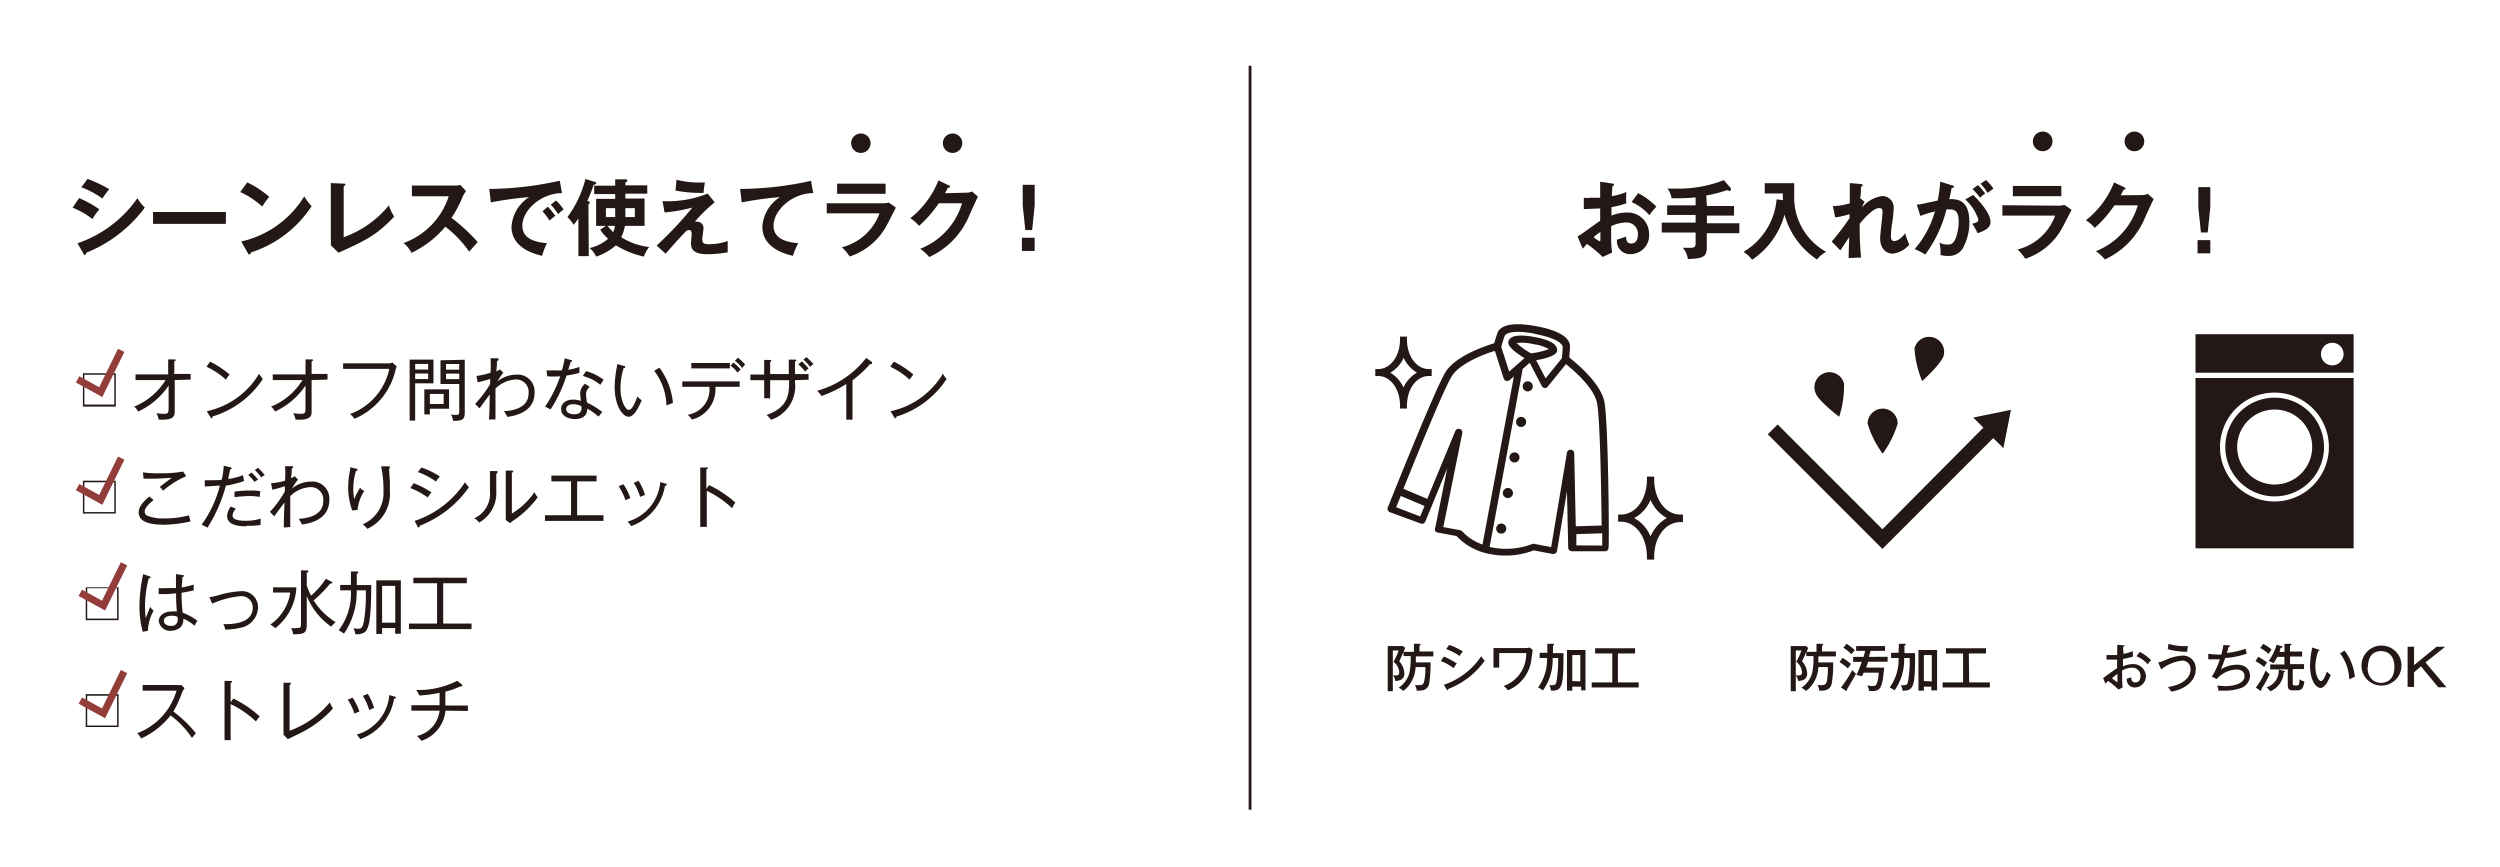 <svg xmlns="http://www.w3.org/2000/svg" viewBox="0 0 221.35 76.76"><defs><style>.cls-1,.cls-4{fill:#231815;}.cls-2,.cls-3,.cls-5{fill:none;}.cls-2{stroke:#933d3a;stroke-width:0.63px;}.cls-2,.cls-4,.cls-5{stroke-miterlimit:10;}.cls-3,.cls-4,.cls-5{stroke:#231815;}.cls-3{stroke-miterlimit:2;stroke-width:0.46px;}.cls-4{stroke-width:0.25px;}.cls-5{stroke-width:0.29px;}</style></defs><g id="レイヤー_2" data-name="レイヤー 2"><g id="レイヤー_1-2" data-name="レイヤー 1"><path class="cls-1" d="M7.34,33.05h2.91V36H7.34Zm.13,2.77h2.65V33.18H7.47Z"/><path class="cls-1" d="M7.34,42.56h2.91v2.91H7.34Zm.13,2.78h2.65V42.7H7.47Z"/><path class="cls-1" d="M77.08,12.68a.86.86,0,1,1-.86-.86.86.86,0,0,1,.86.86"/><path class="cls-1" d="M85.2,12.68a.86.86,0,1,1-.86-.86.86.86,0,0,1,.86.86"/><polyline class="cls-2" points="6.87 33.59 8.92 34.72 10.73 31.02"/><polyline class="cls-2" points="6.87 43.13 8.92 44.26 10.73 40.56"/><path class="cls-1" d="M7,17.54a8.87,8.87,0,0,1,1.8,1,6,6,0,0,0-.62.85,6.94,6.94,0,0,0-1.75-1Zm-.14,4a10.64,10.64,0,0,0,5.31-4,3.61,3.61,0,0,0,.65.84,12,12,0,0,1-5.19,4c0,.07,0,.18-.13.18s-.07,0-.11-.11Zm.89-5.7a11.46,11.46,0,0,1,1.92.91,9.83,9.83,0,0,0-.61.83,7.46,7.46,0,0,0-1.86-1Z"/><path class="cls-1" d="M20,18.77v1.05H13.55V18.77Z"/><path class="cls-1" d="M21.89,16.15a8.36,8.36,0,0,1,1.95,1.28,6.84,6.84,0,0,0-.62.86A7.54,7.54,0,0,0,21.27,17Zm-.53,5.23a8.8,8.8,0,0,0,5.58-4,4.48,4.48,0,0,0,.65.87,10.1,10.1,0,0,1-5.39,4.11c0,.07,0,.16-.12.16s-.1-.06-.14-.12Z"/><path class="cls-1" d="M30.43,16.26c.09,0,.15,0,.15.08s-.1.13-.15.15V21a9,9,0,0,0,4-2.82,4.59,4.59,0,0,0,.47,1c-1.59,1.68-2.54,2.11-4.93,3.2l-.68-.67a3.25,3.25,0,0,0,0-.44V16.21Z"/><path class="cls-1" d="M36.47,17.38v-.95h3.78a1.78,1.78,0,0,0,.51-.06l.5.55a2.68,2.68,0,0,0-.28.47,11.7,11.7,0,0,1-1,1.9,16.63,16.63,0,0,1,2.32,2.14l-.76.85a10,10,0,0,0-2.11-2.21,8.92,8.92,0,0,1-3,2.32,2.49,2.49,0,0,0-.7-.87,6.53,6.53,0,0,0,4-4.14Z"/><path class="cls-1" d="M49.76,17.1c-1.86,0-3.51,1.52-3.51,2.88,0,.87.61,1.43,2.18,1.55A5.64,5.64,0,0,0,48,22.65c-1.12-.25-2.71-.9-2.71-2.58a3.37,3.37,0,0,1,1.56-2.62,31.7,31.7,0,0,0-3.39.47l-.14-1.2a3.38,3.38,0,0,0,.49,0A29.18,29.18,0,0,0,49.56,16Zm-1.25,1.2a9.91,9.91,0,0,1,.65.8c-.18.14-.45.39-.5.43a6.49,6.49,0,0,0-.63-.82Zm.72-.55a4.53,4.53,0,0,1,.67.79,3.8,3.8,0,0,0-.48.42,5.89,5.89,0,0,0-.65-.84Z"/><path class="cls-1" d="M52.13,22.68h-.92V19.34a6.08,6.08,0,0,1-.42.56,3.34,3.34,0,0,0-.55-.68,9.51,9.51,0,0,0,1.59-3.37l.86.26c.05,0,.11.05.11.11s-.19.15-.24.15A12.53,12.53,0,0,1,52,17.79c.09,0,.22.08.22.16s0,.08-.12.11ZM53.64,20h-.86V17.61h1.69v-.43H52.61v-.74h1.86v-.56l.9,0c.07,0,.17,0,.17.12s-.1.11-.17.14v.27h1.94v.74H55.37v.43h1.7V20H55.33A3.47,3.47,0,0,1,55,21a5.81,5.81,0,0,0,2.48.87,2.84,2.84,0,0,0-.47.85,8,8,0,0,1-2.48-1,4.94,4.94,0,0,1-1.75,1,2,2,0,0,0-.58-.76,3.69,3.69,0,0,0,1.64-.82,4.18,4.18,0,0,1-.7-.8Zm.83-.78v-.79h-.82v.79Zm-.68.78c.22.27.47.51.5.56a1.59,1.59,0,0,0,.15-.56Zm1.58-1.57v.79h.84v-.79Z"/><path class="cls-1" d="M63.28,17.91a14.11,14.11,0,0,0-1.76,1.72.48.48,0,0,1,.18,0,.56.56,0,0,1,.59.53c0,.16-.11.87-.11,1,0,.4.18.46.6.46a4.85,4.85,0,0,0,1.65-.28c0,.24,0,.75,0,1a10.14,10.14,0,0,1-1.78.17c-1.44,0-1.47-.62-1.47-1,0-.13.06-.67.06-.78s0-.36-.23-.36-.3.14-.62.47-.74.81-1.46,1.62l-.79-.72a32.33,32.33,0,0,0,3.16-3.36,14.47,14.47,0,0,1-2.46.43l-.18-1a9.59,9.59,0,0,0,4-.67Zm-3.38-2a7.43,7.43,0,0,0,2.05.25h.47a4.83,4.83,0,0,0-.12.92H62a11.6,11.6,0,0,1-2.19-.21Z"/><path class="cls-1" d="M72,17.1c-1.86,0-3.51,1.52-3.51,2.88,0,.87.61,1.43,2.19,1.55a5.64,5.64,0,0,0-.47,1.12c-1.13-.25-2.71-.9-2.71-2.58a3.34,3.34,0,0,1,1.56-2.62,31,31,0,0,0-3.39.47l-.14-1.2a3.23,3.23,0,0,0,.48,0,29.18,29.18,0,0,0,5.8-.71Z"/><path class="cls-1" d="M78.07,18a2.66,2.66,0,0,0,.63-.06l.62.44c-.12.23-.65,1.29-.77,1.5a5.78,5.78,0,0,1-3.32,2.83,4.61,4.61,0,0,0-.69-.82,4.77,4.77,0,0,0,3.33-3H73.2V18Zm.34-1.74v.9H74.12v-.9Z"/><path class="cls-1" d="M85.55,17.06a1.1,1.1,0,0,0,.51-.11l.53.46c-.12.22-.52,1.1-.76,1.65a7,7,0,0,1-3.56,3.7,3.56,3.56,0,0,0-.8-.73A6.23,6.23,0,0,0,85.18,18H83.12a10.63,10.63,0,0,1-1.75,2,3.61,3.61,0,0,0-.77-.68,8.05,8.05,0,0,0,2.49-3.35l.91.44s.11,0,.11.11-.14.1-.18.1c-.09.18-.15.29-.26.49Z"/><path class="cls-1" d="M91.61,21.05v1.17H90.48V21.05Zm0-4.69v1.81l-.22,2.2h-.61l-.23-2.2V16.36Z"/><path class="cls-1" d="M15.47,33.65V36.4c0,.37,0,.84-1.42.75a2.12,2.12,0,0,0-.2-.57,3.68,3.68,0,0,0,.66.06c.42,0,.42-.12.42-.63V34.14a6.56,6.56,0,0,1-2.7,2.3,1.39,1.39,0,0,0-.35-.44,5.85,5.85,0,0,0,2.78-2.35H12v-.5h2.89V31.82l.54,0c.08,0,.12,0,.12.07s-.07.08-.12.11v1.11h1.45v.5Z"/><path class="cls-1" d="M20,33.62a6.38,6.38,0,0,0-1.72-1.15l.32-.45a8.39,8.39,0,0,1,1.73,1.14A3.38,3.38,0,0,0,20,33.62Zm-1.18,3.27c0,.11,0,.14-.08.14a.14.14,0,0,1-.1-.07l-.33-.55a7.13,7.13,0,0,0,4.63-3.32,3.82,3.82,0,0,0,.33.47A8.15,8.15,0,0,1,18.77,36.89Z"/><path class="cls-1" d="M27.59,33.65V36.4c0,.37,0,.84-1.42.75a2.12,2.12,0,0,0-.21-.57,3.71,3.71,0,0,0,.67.06c.42,0,.42-.12.42-.63V34.14a6.62,6.62,0,0,1-2.7,2.3A1.39,1.39,0,0,0,24,36a5.85,5.85,0,0,0,2.78-2.35H24.15v-.5h2.9V31.82l.54,0c.07,0,.12,0,.12.07s-.07.08-.12.11v1.11H29v.5Z"/><path class="cls-1" d="M35,32.84a6.23,6.23,0,0,1-3.62,4.24,1.61,1.61,0,0,0-.39-.42,5.47,5.47,0,0,0,3.48-4H30.38v-.49h3.94a.84.84,0,0,0,.42-.07l.39.35A1.6,1.6,0,0,0,35,32.84Z"/><path class="cls-1" d="M38.38,31.84v2.1H36.76v3.3h-.49v-5.4Zm-.47.88v-.5H36.76v.5Zm-1.15.35v.49h1.15v-.49Zm1.3,3.62h-.49V34.47h2.19v1.72h-1.7Zm1.22-.92v-.89H38.06v.89Zm1.87-3.92v4.7c0,.28-.06.53-.3.63a2.16,2.16,0,0,1-.74.08,1.33,1.33,0,0,0-.19-.57,1.67,1.67,0,0,0,.43.05c.29,0,.31-.1.31-.31V34H39v-2.1Zm-.49.88v-.5H39.49v.5Zm-1.17.35v.49h1.17v-.49Z"/><path class="cls-1" d="M44.92,36.91a3,3,0,0,0-.3-.5c1.09-.07,2.18-.43,2.18-1.58a1.1,1.1,0,0,0-1.15-1.23,2.77,2.77,0,0,0-1.78.8c0,2,0,2.19,0,2.74l-.58,0c.05-.64.05-.8.07-2.21-.15.19-.77,1.05-.9,1.23l-.39-.4A9.6,9.6,0,0,0,43.4,34c0-.07,0-.39,0-.45-.3.1-.57.17-1.1.3l-.12-.56A7.31,7.31,0,0,0,43.43,33a9.6,9.6,0,0,0,0-1.28l.54,0c.12,0,.18,0,.18.08S44,32,44,32c0,.23,0,.45-.06.88l.35-.17.27.29a6.47,6.47,0,0,0-.53.78,2.73,2.73,0,0,1,1.68-.61,1.5,1.5,0,0,1,1.62,1.63C47.31,36.47,45.66,36.81,44.92,36.91Z"/><path class="cls-1" d="M50.16,33.25a12.33,12.33,0,0,1-1.41,3L48.26,36a11,11,0,0,0,1.34-2.68,9.15,9.15,0,0,1-1.15,0l-.06-.53a4.49,4.49,0,0,0,.63,0,5.84,5.84,0,0,0,.73,0A8.21,8.21,0,0,0,50,31.73l.56.15c.06,0,.09,0,.09.08s-.08.07-.12.08c-.1.32-.13.43-.22.7a4.69,4.69,0,0,0,1-.26,2.35,2.35,0,0,0,0,.53A9.49,9.49,0,0,1,50.16,33.25ZM53,36.89a5.85,5.85,0,0,0-1-.71c0,.92-.89.92-1.09.92-.68,0-1.23-.32-1.23-.88,0-.41.31-.84,1.09-.84a2.36,2.36,0,0,1,.67.11,4.31,4.31,0,0,1-.07-.67,1.11,1.11,0,0,1,.43-.84l.42.28a.78.78,0,0,0-.33.66,4,4,0,0,0,.09.73,7,7,0,0,1,1.36.84C53.18,36.63,53.11,36.74,53,36.89Zm-2.25-1.1c-.32,0-.62.13-.62.43,0,.46.68.46.71.46.68,0,.65-.44.64-.71A1.54,1.54,0,0,0,50.74,35.79Zm2.41-1.71a3.94,3.94,0,0,0-1.56-.79l.29-.43a4.41,4.41,0,0,1,1.56.77C53.34,33.77,53.23,33.94,53.15,34.08Z"/><path class="cls-1" d="M55.67,36.9c-.56,0-1.25-1-1.25-2.67a10.54,10.54,0,0,1,.25-2l.55.17c.08,0,.13,0,.13.1s-.08.08-.13.08a5.93,5.93,0,0,0-.28,1.82c0,1.06.42,1.89.74,1.89s.59-.77.76-1.19a1.69,1.69,0,0,0,.38.34C56.68,35.74,56.22,36.9,55.67,36.9Zm3.34-1a5.26,5.26,0,0,0-1.09-3.07l.46-.28a6.12,6.12,0,0,1,1.2,3.12Z"/><path class="cls-1" d="M63.34,34.25a2.77,2.77,0,0,1-2.08,2.9,1.58,1.58,0,0,0-.38-.43,2.26,2.26,0,0,0,1.93-2.47h-2.4v-.48h5.08v.48Zm-2.13-1.63v-.48h3.41v.48ZM65.3,33a2.89,2.89,0,0,0-.62-.63l.25-.27a4.7,4.7,0,0,1,.65.61A2.6,2.6,0,0,0,65.3,33Zm.4-.43a3.29,3.29,0,0,0-.63-.63l.26-.27a4.66,4.66,0,0,1,.65.61A1.54,1.54,0,0,0,65.7,32.61Z"/><path class="cls-1" d="M70.39,33.66v.17a3.13,3.13,0,0,1-2.13,3.34,1.94,1.94,0,0,0-.39-.43c2-.69,2-1.94,2-3.08H68.19v1.6h-.53v-1.6H66.44v-.5h1.22V31.87l.5,0c.06,0,.13,0,.13.07s0,.05-.1.1v1.08h1.65V31.84l.55,0s.11,0,.11.06-.08.09-.11.1v1.12h1.2v.5Zm.9-.76a5.3,5.3,0,0,0-.61-.65L71,32a5.56,5.56,0,0,1,.59.63A1.28,1.28,0,0,0,71.29,32.9Zm.44-.41a3.67,3.67,0,0,0-.6-.65l.27-.22a4.54,4.54,0,0,1,.62.62A1.16,1.16,0,0,0,71.73,32.49Z"/><path class="cls-1" d="M77.15,32.24l-.12,0a9.84,9.84,0,0,1-1.55,1.43v3.49h-.55V34a10.85,10.85,0,0,1-2.19,1.06,3.59,3.59,0,0,0-.39-.46,8.29,8.29,0,0,0,4.34-2.91l.51.36a.09.09,0,0,1,0,.08A.08.08,0,0,1,77.15,32.24Z"/><path class="cls-1" d="M80.54,33.62a6.54,6.54,0,0,0-1.72-1.15l.32-.45a8.39,8.39,0,0,1,1.73,1.14A3.38,3.38,0,0,0,80.54,33.62Zm-1.18,3.27c0,.11,0,.14-.08.14a.13.13,0,0,1-.1-.07l-.33-.55a7.13,7.13,0,0,0,4.63-3.32,3.82,3.82,0,0,0,.33.47A8.15,8.15,0,0,1,79.36,36.89Z"/><path class="cls-1" d="M14.54,46.46c-1.4,0-2.26-.29-2.26-1.11,0-.36.22-.79.94-1.39l.38.31c-.12.1-.79.62-.79,1a.4.4,0,0,0,.21.38,3.5,3.5,0,0,0,1.46.25,8.3,8.3,0,0,0,2.25-.27c.06.25.1.4.14.54A12.2,12.2,0,0,1,14.54,46.46Zm-.07-3-.32-.35.75-.58.3-.22c-.28,0-.93.07-1.72.07-.4,0-.54,0-.77,0l-.05-.56a8.06,8.06,0,0,0,1.55.08,10.1,10.1,0,0,0,2-.15l.28.41A7.78,7.78,0,0,0,14.47,43.42Z"/><path class="cls-1" d="M20,43a13.42,13.42,0,0,1-1.63,3.72c-.17-.1-.41-.21-.52-.26A10.28,10.28,0,0,0,19.47,43c-.49,0-.76.06-1.34.07l0-.55.5,0c.4,0,.77,0,1-.05a7.14,7.14,0,0,0,.18-1.24l.59.15c.09,0,.12.06.12.09s-.09.08-.12.08-.17.74-.2.86a5.18,5.18,0,0,0,1.31-.34l.1.52A9.36,9.36,0,0,1,20,43Zm1.81,3.6c-.38,0-1.7,0-1.7-.91a1.41,1.41,0,0,1,.33-.84l.45.19a1,1,0,0,0-.3.61c0,.39.62.46,1.2.46a4.54,4.54,0,0,0,1.29-.19,1.41,1.41,0,0,0,0,.21,1.33,1.33,0,0,0,0,.35A6.94,6.94,0,0,1,21.84,46.55ZM23,44a5.06,5.06,0,0,0-.91-.08,11.38,11.38,0,0,0-1.33.1v-.49a9.46,9.46,0,0,1,1.4-.1,5,5,0,0,1,.89.06A2.93,2.93,0,0,0,23,44Zm-.44-1.3a4.7,4.7,0,0,0-.58-.65l.29-.21a5.28,5.28,0,0,1,.59.63A1.09,1.09,0,0,0,22.51,42.7Zm.58-.41a3.53,3.53,0,0,0-.58-.67l.28-.2a4.53,4.53,0,0,1,.6.65A2.1,2.1,0,0,0,23.09,42.29Z"/><path class="cls-1" d="M26.74,46.44a2.62,2.62,0,0,0-.3-.5c1.09-.07,2.18-.43,2.18-1.58a1.1,1.1,0,0,0-1.15-1.23,2.72,2.72,0,0,0-1.77.8c0,2,0,2.19,0,2.73l-.57.05c0-.65,0-.8.06-2.21-.15.19-.77,1-.9,1.22l-.39-.4a9.07,9.07,0,0,0,1.32-1.81c0-.08,0-.4,0-.46a10.88,10.88,0,0,1-1.11.31L24,42.79a6.25,6.25,0,0,0,1.24-.23,9.71,9.71,0,0,0,0-1.28l.54,0c.12,0,.18,0,.18.09s-.08.09-.13.09c0,.24,0,.46-.07.88a2.91,2.91,0,0,0,.35-.17l.27.29a5.91,5.91,0,0,0-.52.79,2.67,2.67,0,0,1,1.67-.61,1.51,1.51,0,0,1,1.63,1.63C29.14,46,27.48,46.34,26.74,46.44Z"/><path class="cls-1" d="M31.66,45.15l-.47.05a5.74,5.74,0,0,1-.36-2A7.31,7.31,0,0,1,31,41.61c0-.14,0-.16,0-.24l.5.12c.08,0,.15,0,.15.1s-.05.08-.13.1a5.64,5.64,0,0,0-.24,1.61,3.87,3.87,0,0,0,.09.89,5.34,5.34,0,0,1,.51-1,1.43,1.43,0,0,0,.37.29A3.65,3.65,0,0,0,31.66,45.15Zm2.79-3.65c0,.18.06,1,.07,1.11s0,.51,0,.84a3.39,3.39,0,0,1-2,3.37,1.94,1.94,0,0,0-.41-.4,3,3,0,0,0,1.84-3,8.9,8.9,0,0,0-.21-2.13l.62,0c.07,0,.16,0,.16.08S34.49,41.5,34.45,41.5Z"/><path class="cls-1" d="M37.88,44.05a6.88,6.88,0,0,0-1.55-.84l.3-.43a8.22,8.22,0,0,1,1.58.82A2.06,2.06,0,0,0,37.88,44.05Zm-.72,2.5c0,.06,0,.14-.1.14s-.07,0-.1-.09l-.25-.48a8.54,8.54,0,0,0,4.46-3.42,4,4,0,0,0,.35.44A9.53,9.53,0,0,1,37.16,46.55Zm1.44-3.91A6.19,6.19,0,0,0,37,41.8l.31-.41a7.45,7.45,0,0,1,1.64.8A2.44,2.44,0,0,0,38.6,42.64Z"/><path class="cls-1" d="M43.94,41.94v1.49a3,3,0,0,1-1.52,2.84,1.3,1.3,0,0,0-.43-.38,2.38,2.38,0,0,0,1.39-2.4V41.71l.54,0c.06,0,.14,0,.14.08S44,41.92,43.94,41.94Zm1.57,4.11a1.7,1.7,0,0,0-.34.27l-.39-.27c0-.12,0-.3,0-.47V41.67l.54,0c.07,0,.12,0,.12.07s-.05.08-.12.11v3.62a6.42,6.42,0,0,0,2-1.9,1.75,1.75,0,0,0,.29.46A8.61,8.61,0,0,1,45.51,46.05Z"/><path class="cls-1" d="M48.25,46.12v-.5h2.31v-3H48.82v-.51h4v.51H51.1v3h2.33v.5Z"/><path class="cls-1" d="M55.38,44.29a5.69,5.69,0,0,0-.6-1.24l.42-.18a5.23,5.23,0,0,1,.61,1.23A3.3,3.3,0,0,0,55.38,44.29ZM58.88,43a4.57,4.57,0,0,1-3,3.58,2.87,2.87,0,0,0-.31-.4,4,4,0,0,0,2.89-3.5l.46.14c.08,0,.11,0,.11.09S59,43,58.88,43Zm-2.2,1a5,5,0,0,0-.57-1.25l.43-.18a4.87,4.87,0,0,1,.57,1.25A2.51,2.51,0,0,0,56.68,44Z"/><path class="cls-1" d="M64.82,45a8.38,8.38,0,0,0-2.24-1.54v3.19H62V41.39l.55,0c.08,0,.12,0,.12.07s-.08.09-.13.09v1.73l.24-.33a9.8,9.8,0,0,1,2.33,1.55A2.69,2.69,0,0,0,64.82,45Z"/><path class="cls-1" d="M7.59,52H10.5v2.91H7.59Zm.13,2.77h2.65V52.08H7.72Z"/><path class="cls-1" d="M7.59,61.46H10.5v2.91H7.59Zm.13,2.78h2.65V61.6H7.72Z"/><polyline class="cls-2" points="7.11 52.49 9.17 53.62 10.98 49.92"/><polyline class="cls-2" points="7.11 62.03 9.17 63.16 10.98 59.46"/><path class="cls-1" d="M13.1,55.85l-.46.09a8.31,8.31,0,0,1-.29-2.27,13.18,13.18,0,0,1,.33-2.84l.55.2c.06,0,.1,0,.1.09s-.05.08-.16.09a9.8,9.8,0,0,0-.33,2.52,9.59,9.59,0,0,0,.06,1l.4-1a1.9,1.9,0,0,0,.3.35A3.77,3.77,0,0,0,13.1,55.85Zm4.13-.44a3.5,3.5,0,0,0-1-.63c.06,1-.93,1.07-1.11,1.07A1,1,0,0,1,14.06,55c0-.55.55-.86,1.14-.86a2,2,0,0,1,.46,0,15.56,15.56,0,0,1-.07-1.61,8.34,8.34,0,0,1-1.05.07l-.49,0v-.53a5.55,5.55,0,0,0,.69,0c.15,0,.39,0,.84,0,0-.31,0-.81,0-1.24l.61.09s.1,0,.1.07-.1.1-.14.1c0,.29-.05.64-.06.92a7,7,0,0,0,1.06-.25v.51a9.89,9.89,0,0,1-1.07.21,14.37,14.37,0,0,0,.09,1.77,4.65,4.65,0,0,1,1.31.72A2.42,2.42,0,0,0,17.23,55.41Zm-1.52-.8a1.21,1.21,0,0,0-.51-.09c-.4,0-.69.14-.69.45s.33.45.64.45a.54.54,0,0,0,.59-.57A1.2,1.2,0,0,0,15.71,54.61Z"/><path class="cls-1" d="M21.31,55.58a6.93,6.93,0,0,1-1.36.17,1.78,1.78,0,0,0-.18-.49c.45,0,2.61.09,2.61-1.47a1,1,0,0,0-1.13-1,7.81,7.81,0,0,0-2.46.66l-.25-.58a4.47,4.47,0,0,0,.81-.17,8,8,0,0,1,1.91-.35,1.42,1.42,0,0,1,1.59,1.43A1.89,1.89,0,0,1,21.31,55.58Z"/><path class="cls-1" d="M26.24,52a4.83,4.83,0,0,1-1.87,3.62,1.92,1.92,0,0,0-.44-.32,4.16,4.16,0,0,0,1.77-2.84H24.18V52Zm.92,3.27c0,.8-.23.89-1.21.89a1.73,1.73,0,0,0-.17-.55,2.45,2.45,0,0,0,.48,0c.39,0,.39-.09.39-.41v-4.7l.51,0s.15,0,.15.09-.07.08-.15.11v1.14a6.66,6.66,0,0,0,.38.9,6.91,6.91,0,0,0,1.31-1.5l.49.26c.06,0,.1.06.1.1s-.09.07-.21.07a10.94,10.94,0,0,1-1.46,1.49,6.05,6.05,0,0,0,1.94,1.92,2.93,2.93,0,0,0-.38.41,6.13,6.13,0,0,1-2.17-2.72Z"/><path class="cls-1" d="M32.25,56a1.25,1.25,0,0,1-.79.15,1.33,1.33,0,0,0-.18-.54,1.3,1.3,0,0,0,.4.06c.34,0,.5-.09.62-1.25a13.8,13.8,0,0,0,.09-2.09v-.06h-.81a6.5,6.5,0,0,1-1.13,3.84,1.91,1.91,0,0,0-.47-.3,5.36,5.36,0,0,0,1.09-3.54h-.95v-.48h.95V50.6l.52,0s.14,0,.14.08-.06.09-.14.12v1h1.28C32.86,55,32.65,55.73,32.25,56Zm2.74.11v-.5H33.83v.52h-.51V51.38h2.17v4.73Zm0-4.24H33.83v3.26H35Z"/><path class="cls-1" d="M36.21,55.7v-.49H38.7V51.64H36.6v-.49h4.73v.49H39.24v3.57h2.51v.49Z"/><path class="cls-1" d="M17,65.34a8.09,8.09,0,0,0-1.9-2,6.89,6.89,0,0,1-2.61,2.05,1.5,1.5,0,0,0-.34-.47,5.73,5.73,0,0,0,3.48-3.77h-3v-.5h3a1.9,1.9,0,0,0,.41,0l.3.28a2.55,2.55,0,0,0-.23.4A9.53,9.53,0,0,1,15.35,63a10.54,10.54,0,0,1,2,1.93A2.85,2.85,0,0,0,17,65.34Z"/><path class="cls-1" d="M22.66,63.88a8.55,8.55,0,0,0-2.24-1.54v3.19h-.54V60.29l.55,0c.08,0,.11,0,.11.07s-.08.09-.12.09v1.73l.24-.33A9.59,9.59,0,0,1,23,63.44,3.15,3.15,0,0,0,22.66,63.88Z"/><path class="cls-1" d="M26.64,64.88c-.18.1-1,.48-1.15.57l-.39-.4a2.1,2.1,0,0,0,0-.36V60.45l.54,0c.09,0,.13,0,.13.06s-.08.12-.13.13v4.06a8.19,8.19,0,0,0,3.56-2.51,3.75,3.75,0,0,0,.28.54A9.38,9.38,0,0,1,26.64,64.88Z"/><path class="cls-1" d="M31.39,63.19a5.27,5.27,0,0,0-.6-1.24l.43-.18a5.21,5.21,0,0,1,.6,1.23A4,4,0,0,0,31.39,63.19Zm3.5-1.33a4.55,4.55,0,0,1-3,3.58,2.78,2.78,0,0,0-.3-.4,4,4,0,0,0,2.88-3.5l.47.14c.07,0,.1,0,.1.09S35,61.85,34.89,61.86Zm-2.2,1a5.33,5.33,0,0,0-.56-1.25l.43-.18a4.84,4.84,0,0,1,.56,1.25A2.89,2.89,0,0,0,32.69,62.88Z"/><path class="cls-1" d="M39.44,62.92a3.1,3.1,0,0,1-2.13,2.67,4.9,4.9,0,0,0-.39-.43,2.58,2.58,0,0,0,2-2.24H36.42v-.48h2.5v-1.1a11.19,11.19,0,0,1-1.79.24,3.55,3.55,0,0,0-.27-.49,7.57,7.57,0,0,0,3.62-.81l.45.35a.09.09,0,0,1,0,.07.07.07,0,0,1-.07.07.17.17,0,0,1-.1,0,6.66,6.66,0,0,1-1.33.47v1.23h2v.48Z"/><path class="cls-1" d="M181.73,12.51a.87.87,0,1,1-.86-.86.86.86,0,0,1,.86.86"/><path class="cls-1" d="M189.85,12.51a.87.87,0,1,1-.87-.86.86.86,0,0,1,.87.86"/><path class="cls-1" d="M165.36,37.51a1.33,1.33,0,0,1,2.66,0,8.73,8.73,0,0,1-1.33,2.66,8.73,8.73,0,0,1-1.33-2.66m-2.52-.61a8.77,8.77,0,0,0,.43-2.94,1.33,1.33,0,1,0-2.52.83c.23.7,2.09,2.11,2.09,2.11m7.35-3.16s1.74-1.56,1.91-2.28a1.33,1.33,0,0,0-2.59-.61,8.78,8.78,0,0,0,.68,2.89m7.86,2.55-3.34.68.9.89-8.94,9-9.28-9.28-.87.87,10.15,10.15,9.81-9.81.9.89Z"/><polygon class="cls-1" points="208.4 33.02 208.4 33.02 208.4 33.47 208.4 33.02"/><path class="cls-1" d="M194.39,33h14V29.59h-14Zm12.11-.65a1,1,0,1,1,1-1,1,1,0,0,1-1,1"/><path class="cls-1" d="M194.39,48.55h14V33.47h-14Zm7-13.79a4.82,4.82,0,1,1-4.83,4.82,4.83,4.83,0,0,1,4.83-4.82"/><path class="cls-1" d="M201.4,35.21a4.37,4.37,0,1,0,4.37,4.37,4.38,4.38,0,0,0-4.37-4.37m0,7.69a3.32,3.32,0,1,1,3.32-3.32,3.33,3.33,0,0,1-3.32,3.32"/><path class="cls-3" d="M146.23,49.32h-.18c0-1.91-1.09-3.36-2.55-3.36v-.17c1.46,0,2.55-1.45,2.55-3.36h.18c0,1.91,1.1,3.36,2.55,3.36V46C147.33,46,146.23,47.41,146.23,49.32Zm-2.09-3.45a3.08,3.08,0,0,1,2,2.51,3.09,3.09,0,0,1,2-2.51,3.06,3.06,0,0,1-2-2.51A3.05,3.05,0,0,1,144.14,45.87Z"/><path class="cls-1" d="M124.34,35.94h-.15c0-1.64-.94-2.88-2.19-2.88v-.15c1.25,0,2.19-1.24,2.19-2.88h.15c0,1.64.94,2.88,2.19,2.88v.15c-1.25,0-2.19,1.24-2.19,2.88M122.55,33a2.62,2.62,0,0,1,1.71,2.15A2.65,2.65,0,0,1,126,33a2.68,2.68,0,0,1-1.72-2.16A2.65,2.65,0,0,1,122.55,33"/><path class="cls-3" d="M124.34,35.94h-.15c0-1.64-.94-2.88-2.19-2.88v-.15c1.25,0,2.19-1.24,2.19-2.88h.15c0,1.64.94,2.88,2.19,2.88v.15C125.28,33.06,124.34,34.3,124.34,35.94ZM122.55,33a2.62,2.62,0,0,1,1.71,2.15A2.65,2.65,0,0,1,126,33a2.68,2.68,0,0,1-1.72-2.16A2.65,2.65,0,0,1,122.55,33Z"/><path class="cls-1" d="M142.74,16.25c.1,0,.16,0,.16.11s-.08.09-.13.11c-.05.51-.05.74-.06.89A5.06,5.06,0,0,0,144,17a5.39,5.39,0,0,0,0,1,8,8,0,0,1-1.32.34c0,.12,0,.63,0,.75a3.51,3.51,0,0,1,1.33-.27,1.89,1.89,0,0,1,2,1.91,1.65,1.65,0,0,1-1.68,1.77,1.14,1.14,0,0,1-1.16-1.28l.81-.27c0,.2,0,.61.44.61s.6-.36.6-.8a1,1,0,0,0-1.1-1.06,3.07,3.07,0,0,0-1.27.33c0,1.54,0,1.72.09,2.33l-.84.39a10.74,10.74,0,0,0-1.39-1.15l-.38.42-.45-1.08c.34-.18,1.7-1.21,2-1.39,0-.36,0-.73,0-1.09-.47,0-1.05.05-1.45.05v-1a2.6,2.6,0,0,0,.57,0c.33,0,.77,0,.88,0,0-.34,0-1,0-1.42ZM141.1,21a2.31,2.31,0,0,0,.54.36c.05,0,.06-.09.06-.16v-.66A4.17,4.17,0,0,0,141.1,21Zm3.94-3.9a6.5,6.5,0,0,1,1.62,1.2,4.6,4.6,0,0,0-.62.76,4.5,4.5,0,0,0-1.58-1.17Z"/><path class="cls-1" d="M151.13,18.24h2.4v.85h-2.4v.68H154v.88h-2.88v1.23c0,.87-.31,1-1.68,1.06a1.9,1.9,0,0,0-.44-1c.5,0,.55,0,.69,0,.39,0,.44-.15.44-.41v-.94h-3v-.88h3v-.68h-2.52v-.85h2.52v-.7a17.77,17.77,0,0,1-2.13.07,1.92,1.92,0,0,0-.36-.85c.21,0,.44,0,.81,0a11,11,0,0,0,4.18-.75l.63.73s0,.07,0,.11a.12.12,0,0,1-.13.11.48.48,0,0,1-.21-.07,11.81,11.81,0,0,1-1.85.48Z"/><path class="cls-1" d="M157.86,17.72a4.23,4.23,0,0,1,0-.59h-1.61v-.91h2.61c0,.17,0,.92,0,1.08a5.5,5.5,0,0,0,2.83,5,2.37,2.37,0,0,0-.81.68A7,7,0,0,1,158,19a7,7,0,0,1-2.87,4,2.77,2.77,0,0,0-.76-.7,6,6,0,0,0,2.93-4.65Z"/><path class="cls-1" d="M164.65,17.51l.44.35a2.07,2.07,0,0,0-.21.5,2.74,2.74,0,0,1,1.79-1,1,1,0,0,1,1,1.05,10.84,10.84,0,0,1-.17,1.53,7.84,7.84,0,0,0-.08,1c0,.06,0,.4.27.4.11,0,.46,0,1-.68a5.75,5.75,0,0,0,.36,1,2.32,2.32,0,0,1-1.46.8c-.46,0-1.12-.31-1.12-1.36,0-.37.21-2,.21-2.34,0-.1,0-.34-.3-.34-.49,0-1.21.79-1.72,1.38a26.6,26.6,0,0,0,.12,3l-1.1.05c0-.31,0-.47.05-1.86-.13.19-.66,1-.79,1.18l-.76-.78a22.63,22.63,0,0,0,1.58-2.08v-.35a6.93,6.93,0,0,1-1.27.29l-.21-1a5.68,5.68,0,0,0,1.5-.25c0-.33,0-1.45,0-1.79l.94.08c.14,0,.21.05.21.12s-.08.1-.16.12c0,.31,0,.69-.08,1.07Z"/><path class="cls-1" d="M172.85,16.42c.08,0,.14,0,.14.1s0,.11-.19.12c-.07.33-.14.7-.21,1,.85-.05,1.78.17,1.78,2.05a4.74,4.74,0,0,1-.46,2.05,1.44,1.44,0,0,1-1.43.92,2.87,2.87,0,0,1-.67-.08,3.78,3.78,0,0,0-.09-1.09,1.57,1.57,0,0,0,.67.16c.32,0,.54,0,.78-.59a4.11,4.11,0,0,0,.25-1.45c0-.31,0-1.07-.72-1.07l-.36,0a11.31,11.31,0,0,1-1.88,4,4.64,4.64,0,0,0-.94-.48,8.68,8.68,0,0,0,1.8-3.34,9.9,9.9,0,0,0-1.29.4l-.32-1c.3,0,1.58-.32,1.85-.36a13.06,13.06,0,0,0,.23-1.68Zm1.85.84c.52.49,1.54,1.61,1.54,2.39,0,.59-.64.81-1.14,1a5.84,5.84,0,0,0-.48-.84c.41-.11.54-.15.54-.38A4,4,0,0,0,174,17.66Zm.43-.87a5.41,5.41,0,0,1,.64.75,4.08,4.08,0,0,0-.47.36,6.71,6.71,0,0,0-.65-.77Zm.72-.45a5.15,5.15,0,0,1,.65.76l-.53.38a3.49,3.49,0,0,0-.62-.81Z"/><path class="cls-1" d="M182.16,18.21a2,2,0,0,0,.63-.07l.63.44c-.13.23-.66,1.29-.78,1.5a5.78,5.78,0,0,1-3.32,2.83,4.22,4.22,0,0,0-.69-.82,4.75,4.75,0,0,0,3.33-3h-4.67v-.92Zm.35-1.75v.91h-4.29v-.91Z"/><path class="cls-1" d="M189.64,17.27a1.15,1.15,0,0,0,.52-.11l.53.47c-.13.21-.52,1.09-.77,1.64a7,7,0,0,1-3.55,3.7,4.14,4.14,0,0,0-.8-.73,6.26,6.26,0,0,0,3.71-4.06h-2.07a10.56,10.56,0,0,1-1.74,2,3.65,3.65,0,0,0-.78-.68,8,8,0,0,0,2.49-3.35l.92.44s.1.05.1.11-.13.1-.18.1l-.25.49Z"/><path class="cls-1" d="M195.7,21.26v1.17h-1.13V21.26Zm0-4.69v1.81l-.23,2.2h-.6l-.23-2.2V16.57Z"/><path class="cls-1" d="M125.19,57.71V57l.49,0s.1,0,.1.07,0,.07-.1.09v.52h1.23v.44h-1.55v.53h1.3a11.6,11.6,0,0,1-.12,1.88c-.15.63-.68.63-1.11.62a.89.89,0,0,0-.16-.49l.4,0c.25,0,.37-.07.43-.35a5,5,0,0,0,.1-1.25h-.86a2.87,2.87,0,0,1-.47,1.45,2.4,2.4,0,0,1-.63.67,1.47,1.47,0,0,0-.4-.29,2.35,2.35,0,0,0,.94-1.27,6.56,6.56,0,0,0,.12-1.53h-.63v-.39c-.12.31-.28.65-.38.85a1.66,1.66,0,0,1,.45,1.07c0,.35-.16.66-.81.67a.81.81,0,0,0-.2-.49h.28c.08,0,.28,0,.28-.29a1.31,1.31,0,0,0-.51-.92,5.77,5.77,0,0,0,.46-1h-.52V61.2h-.45v-4h1.36l.18.16-.12.36Z"/><path class="cls-1" d="M127.84,58.13a6.79,6.79,0,0,1,1.15.62,2.31,2.31,0,0,0-.29.41,4.4,4.4,0,0,0-1.13-.63Zm0,2.5a6.45,6.45,0,0,0,3.31-2.53,2.12,2.12,0,0,0,.31.4A7.15,7.15,0,0,1,128.23,61s0,.11-.07.11,0,0-.07-.06Zm.47-3.53a5.71,5.71,0,0,1,1.21.58,3.69,3.69,0,0,0-.29.4,5,5,0,0,0-1.19-.61Z"/><path class="cls-1" d="M135.11,57.38a1.26,1.26,0,0,0,.32-.05l.27.21c0,.11-.08.65-.1.76a3.4,3.4,0,0,1-2.09,2.82,1.71,1.71,0,0,0-.38-.38,3,3,0,0,0,2-2.92h-2.39v1.29h-.51V57.38Z"/><path class="cls-1" d="M137,57l.51,0s.1,0,.1.06-.06.07-.11.1v.67h.93c0,2.73-.06,3.32-1,3.32h-.11a1.27,1.27,0,0,0-.15-.49,1.19,1.19,0,0,0,.32,0c.17,0,.25-.06.31-.26a11.22,11.22,0,0,0,.16-2.14h-.49a4.63,4.63,0,0,1-.86,2.87,1.85,1.85,0,0,0-.43-.26,4.17,4.17,0,0,0,.79-2.61h-.65v-.46H137Zm2.21,3.79v.36h-.47V57.55h1.64v3.58H140V60.8Zm.71-.46V58h-.71v2.3Z"/><path class="cls-1" d="M143.25,60.42h1.84v.45h-4.16v-.45h1.82V57.86h-1.52V57.4h3.54v.46h-1.52Z"/><path class="cls-1" d="M160.83,57.71V57l.49,0s.1,0,.1.07,0,.07-.1.09v.52h1.23v.44H161v.53h1.31a10.24,10.24,0,0,1-.13,1.88c-.15.63-.68.63-1.11.62a.89.89,0,0,0-.16-.49l.4,0c.25,0,.37-.07.44-.35a5.92,5.92,0,0,0,.09-1.25H161a2.77,2.77,0,0,1-.47,1.45,2.26,2.26,0,0,1-.63.67,1.47,1.47,0,0,0-.4-.29,2.35,2.35,0,0,0,.94-1.27,6,6,0,0,0,.12-1.53h-.63v-.39c-.12.31-.28.65-.38.85a1.7,1.7,0,0,1,.46,1.07c0,.35-.17.66-.81.67a.88.88,0,0,0-.21-.49h.28c.08,0,.28,0,.28-.29a1.31,1.31,0,0,0-.51-.92,5.77,5.77,0,0,0,.46-1H159V61.2h-.45v-4h1.36l.18.16-.12.36Z"/><path class="cls-1" d="M163.14,58.24a6.55,6.55,0,0,1,.75.55,2.31,2.31,0,0,0-.27.4,3.82,3.82,0,0,0-.75-.56ZM163,60.87a9.69,9.69,0,0,0,1-1.55,2.06,2.06,0,0,0,.33.33c-.29.54-.34.62-.81,1.41a.61.61,0,0,1,0,.11,0,0,0,0,1,0,0,.12.12,0,0,1-.07,0Zm.5-3.87a5.3,5.3,0,0,1,.74.58,2.5,2.5,0,0,0-.31.34,4.52,4.52,0,0,0-.72-.57Zm3.63,1.15v.44h-1.74c0,.06-.09.31-.16.52h1.6c-.09.8-.1.9-.14,1.13-.15.71-.29.95-1,.95h-.19a1.43,1.43,0,0,0-.18-.51,1.84,1.84,0,0,0,.44.06c.3,0,.36-.07.43-.27a3,3,0,0,0,.15-.91H165c-.08.21-.09.23-.13.32a2.19,2.19,0,0,0-.5-.1,10.81,10.81,0,0,0,.47-1.18h-.76v-.44H165s.11-.39.14-.53h-.8v-.43h2.56v.43h-1.28l-.15.53Z"/><path class="cls-1" d="M168.13,57l.51,0s.1,0,.1.06-.06.07-.12.1v.67h.94c0,2.73-.06,3.32-1,3.32h-.11a1.27,1.27,0,0,0-.15-.49,1.13,1.13,0,0,0,.32,0c.17,0,.25-.06.3-.26a9.68,9.68,0,0,0,.16-2.14h-.49a4.65,4.65,0,0,1-.85,2.87,1.85,1.85,0,0,0-.43-.26,4.17,4.17,0,0,0,.79-2.61h-.66v-.46h.66Zm2.21,3.79v.36h-.48V57.55h1.65v3.58H171V60.8Zm.7-.46V58h-.7v2.3Z"/><path class="cls-1" d="M174.35,60.42h1.83v.45H172v-.45h1.81V57.86h-1.51V57.4h3.54v.46h-1.52Z"/><path class="cls-1" d="M188,57.13c.05,0,.09,0,.09.07s0,.06-.08.06,0,.28,0,.63a3.64,3.64,0,0,0,.84-.24,3.93,3.93,0,0,0,0,.48,4.92,4.92,0,0,1-.88.21V59a2.14,2.14,0,0,1,.86-.2A1.11,1.11,0,0,1,190,59.87a1,1,0,0,1-1,1,.69.69,0,0,1-.69-.78,2.23,2.23,0,0,0,.39-.13c0,.15,0,.46.35.46s.47-.25.47-.58a.71.71,0,0,0-.77-.72,1.79,1.79,0,0,0-.86.25c0,.89,0,1,.05,1.5l-.38.18a6.62,6.62,0,0,0-.91-.76l-.24.24-.2-.5a1.77,1.77,0,0,0,.24-.17c.69-.5.77-.56,1-.69V58.4l-.94,0V58l.34,0,.61,0c0-.31,0-.61,0-.91Zm-1,2.93a4.1,4.1,0,0,0,.48.35s0-.07,0-.73C187.26,59.82,187.12,59.92,187,60.06Zm2.46-2.34a3.72,3.72,0,0,1,1,.74,2.6,2.6,0,0,0-.3.36,2.68,2.68,0,0,0-1-.72Z"/><path class="cls-1" d="M191.09,58.65a2.48,2.48,0,0,0,.66-.22,4,4,0,0,1,1.48-.38,1.12,1.12,0,0,1,1.18,1.19c0,1.11-1,1.8-2.17,2a2.12,2.12,0,0,0-.29-.41c1.56-.24,2-1,2-1.55a.73.73,0,0,0-.73-.79,3.66,3.66,0,0,0-1.87.78ZM192,57a4.5,4.5,0,0,0,1.42.21h.3a4.29,4.29,0,0,0-.07.5,6.44,6.44,0,0,1-1.72-.23Z"/><path class="cls-1" d="M197.36,57.14s.09,0,.09.06-.07.06-.1.06-.15.47-.18.55a7,7,0,0,0,1.65-.37s.1.43.1.44a7.45,7.45,0,0,1-1.9.38c-.1.3-.21.56-.37,1a2.8,2.8,0,0,1,1.38-.41c.94,0,1.19.57,1.19,1a1.21,1.21,0,0,1-.78,1.06,4.22,4.22,0,0,1-1.51.24c-.24,0-.38,0-.51,0a1.4,1.4,0,0,0-.11-.45c.15,0,.4.05.71.05s1.71-.06,1.71-.89c0-.58-.62-.58-.73-.58a2.45,2.45,0,0,0-1.74.85l-.42-.22a6.43,6.43,0,0,0,.7-1.53h-.36c-.3,0-.5,0-.66,0v-.49a7.88,7.88,0,0,0,1.15.07,7.41,7.41,0,0,0,.19-.85Z"/><path class="cls-1" d="M199.94,58.15a5.29,5.29,0,0,1,.79.51,2.79,2.79,0,0,0-.26.4,3.87,3.87,0,0,0-.77-.52Zm-.21,2.73a6.32,6.32,0,0,0,.87-1.52,2.12,2.12,0,0,0,.35.33,8.73,8.73,0,0,1-.74,1.33.16.16,0,0,1,0,.09.06.06,0,0,1-.05.06s0,0-.08-.05Zm.66-3.87a4,4,0,0,1,.74.5,2,2,0,0,0-.26.39,4.25,4.25,0,0,0-.75-.53Zm1.83,2.39c.05,0,.09,0,.09.06s-.07.06-.11.07a1.92,1.92,0,0,1-1.2,1.68,1.09,1.09,0,0,0-.33-.35,1.55,1.55,0,0,0,1.09-1.57Zm-.59-1.24a3.64,3.64,0,0,1-.34.57,1.89,1.89,0,0,0-.42-.22,4.29,4.29,0,0,0,.7-1.43l.44.13s.08,0,.08.08-.07.06-.14.06-.06.22-.12.37h.44V57l.49,0c.06,0,.13,0,.13.06s0,.07-.13.08v.55h1.07v.44h-1.07v.67H204v.44h-1V60.5c0,.17,0,.19.28.19s.27,0,.33-.55a.9.9,0,0,0,.42.19c-.08.73-.36.79-.61.79H203c-.16,0-.44,0-.44-.44V59.27H201v-.44h1.26v-.67Z"/><path class="cls-1" d="M205.26,57.51c.07,0,.1,0,.1.07s-.06.06-.1.06A4.37,4.37,0,0,0,205,59c0,.74.28,1.3.5,1.3s.43-.58.53-.84a1.53,1.53,0,0,0,.34.3c-.09.2-.46,1.15-.9,1.15s-.94-.7-.94-2a7.94,7.94,0,0,1,.2-1.58Zm2.33.09a4.62,4.62,0,0,1,.91,2.32l-.5.22a4,4,0,0,0-.81-2.29Z"/><path class="cls-1" d="M212.62,59.06a1.77,1.77,0,1,1-1.77-1.9A1.76,1.76,0,0,1,212.62,59.06Zm-3,0c0,1,.61,1.4,1.19,1.4s1.19-.35,1.19-1.4-.6-1.41-1.19-1.41S209.66,58,209.66,59.06Z"/><path class="cls-1" d="M213.74,57.26v1.63l2-1.63h.76l-1.75,1.39,1.86,2.2h-.73L214.35,59l-.61.53v1.29h-.57V57.26Z"/><path class="cls-1" d="M142.05,35.57c-.34-1.67-2.51-3.45-3.1-3.91,0-.26.06-.74.06-1,0-.46-.38-1.3-3-1.78s-3.26.16-3.42.59c-.08.21-.22.67-.29.92-.72.22-3.39,1.09-4.3,2.53s-4.95,11.58-5.12,12a.31.31,0,0,0,0,.25.32.32,0,0,0,.18.18l2.72,1a.32.32,0,0,0,.42-.18l1.94-4.71-1.07,5.3a.31.31,0,0,0,0,.25.34.34,0,0,0,.21.14l1.68.31a5.37,5.37,0,0,0,3.11,1.62,6.66,6.66,0,0,0,1.22.11,6.9,6.9,0,0,0,2.5-.46l1.69.32a.34.34,0,0,0,.24-.06.31.31,0,0,0,.14-.21l.88-5.28.11,5a.33.33,0,0,0,.33.31h2.92a.32.32,0,0,0,.23-.09.33.33,0,0,0,.09-.23C142.49,48.15,142.41,37.38,142.05,35.57Zm-6.14-6c2.43.45,2.45,1.13,2.45,1.14,0,.24-.05.78-.07,1l-1.44,1.79-.84-1.6c1.84-.34,1.86-.74,1.86-.9,0-.53-.64-.91-2-1.16s-2.13-.14-2.3.35c-.05.15-.19.54,1.41,1.52l-1.36,1.19-.7-2.19c.06-.21.21-.73.3-.95C133.21,29.72,133.48,29.09,135.91,29.55Zm-.33,1.73a7.14,7.14,0,0,1-1.3-.92,3.75,3.75,0,0,1,1.46.09,3.85,3.85,0,0,1,1.4.44A6.7,6.7,0,0,1,135.58,31.28Zm-9.84,14.43-2.12-.82.4-1,2.11.89Zm3.73,1.34a.34.34,0,0,0-.2-.13l-1.48-.27,1.68-8.31a.32.32,0,0,0-.22-.38.33.33,0,0,0-.4.19l-2.48,6-2.11-.89c1.23-3.07,3.59-8.88,4.3-10s3-2,3.8-2.21l.78,2.45a.35.35,0,0,0,.23.21h.08a.35.35,0,0,0,.22-.08l.37-.32-2.78,14.88A4.37,4.37,0,0,1,129.47,47.05Zm9.27-7-1.4,8.37-1.46-.28a.35.35,0,0,0-.2,0,6.51,6.51,0,0,1-3.43.34l-.36-.08,2.91-15.65s0-.06,0-.09l.64-.56,1.08,2.07a.32.32,0,0,0,.26.17h0a.3.3,0,0,0,.25-.12l1.62-2c.66.53,2.48,2.08,2.75,3.44s.37,7.54.41,10.85l-2.29.07-.14-6.51a.33.33,0,0,0-.65,0Zm.83,8.22,0-1,2.29-.07c0,.47,0,.84,0,1.08Z"/><path class="cls-1" d="M135.35,33.77a.44.44,0,0,0-.52.35.45.45,0,0,0,.35.53.46.46,0,0,0,.53-.36A.45.45,0,0,0,135.35,33.77Z"/><path class="cls-1" d="M134.76,36.92a.44.44,0,0,0-.52.35.45.45,0,0,0,.36.53.46.46,0,0,0,.52-.36A.44.44,0,0,0,134.76,36.92Z"/><path class="cls-1" d="M134.17,40.06a.46.46,0,0,0-.52.36.45.45,0,0,0,.36.52.44.44,0,0,0,.52-.35A.45.45,0,0,0,134.17,40.06Z"/><path class="cls-1" d="M133.59,43.21a.45.45,0,0,0-.52.36.44.44,0,0,0,.35.52.45.45,0,0,0,.53-.35A.46.46,0,0,0,133.59,43.21Z"/><path class="cls-1" d="M133,46.36a.45.45,0,0,0-.52.36.44.44,0,0,0,.36.52.44.44,0,0,0,.52-.36A.45.45,0,0,0,133,46.36Z"/><line class="cls-4" x1="110.68" y1="5.82" x2="110.68" y2="71.69"/><path class="cls-5" d="M0,.14H0Z"/><path class="cls-5" d="M0,76.62H0Z"/></g></g></svg>